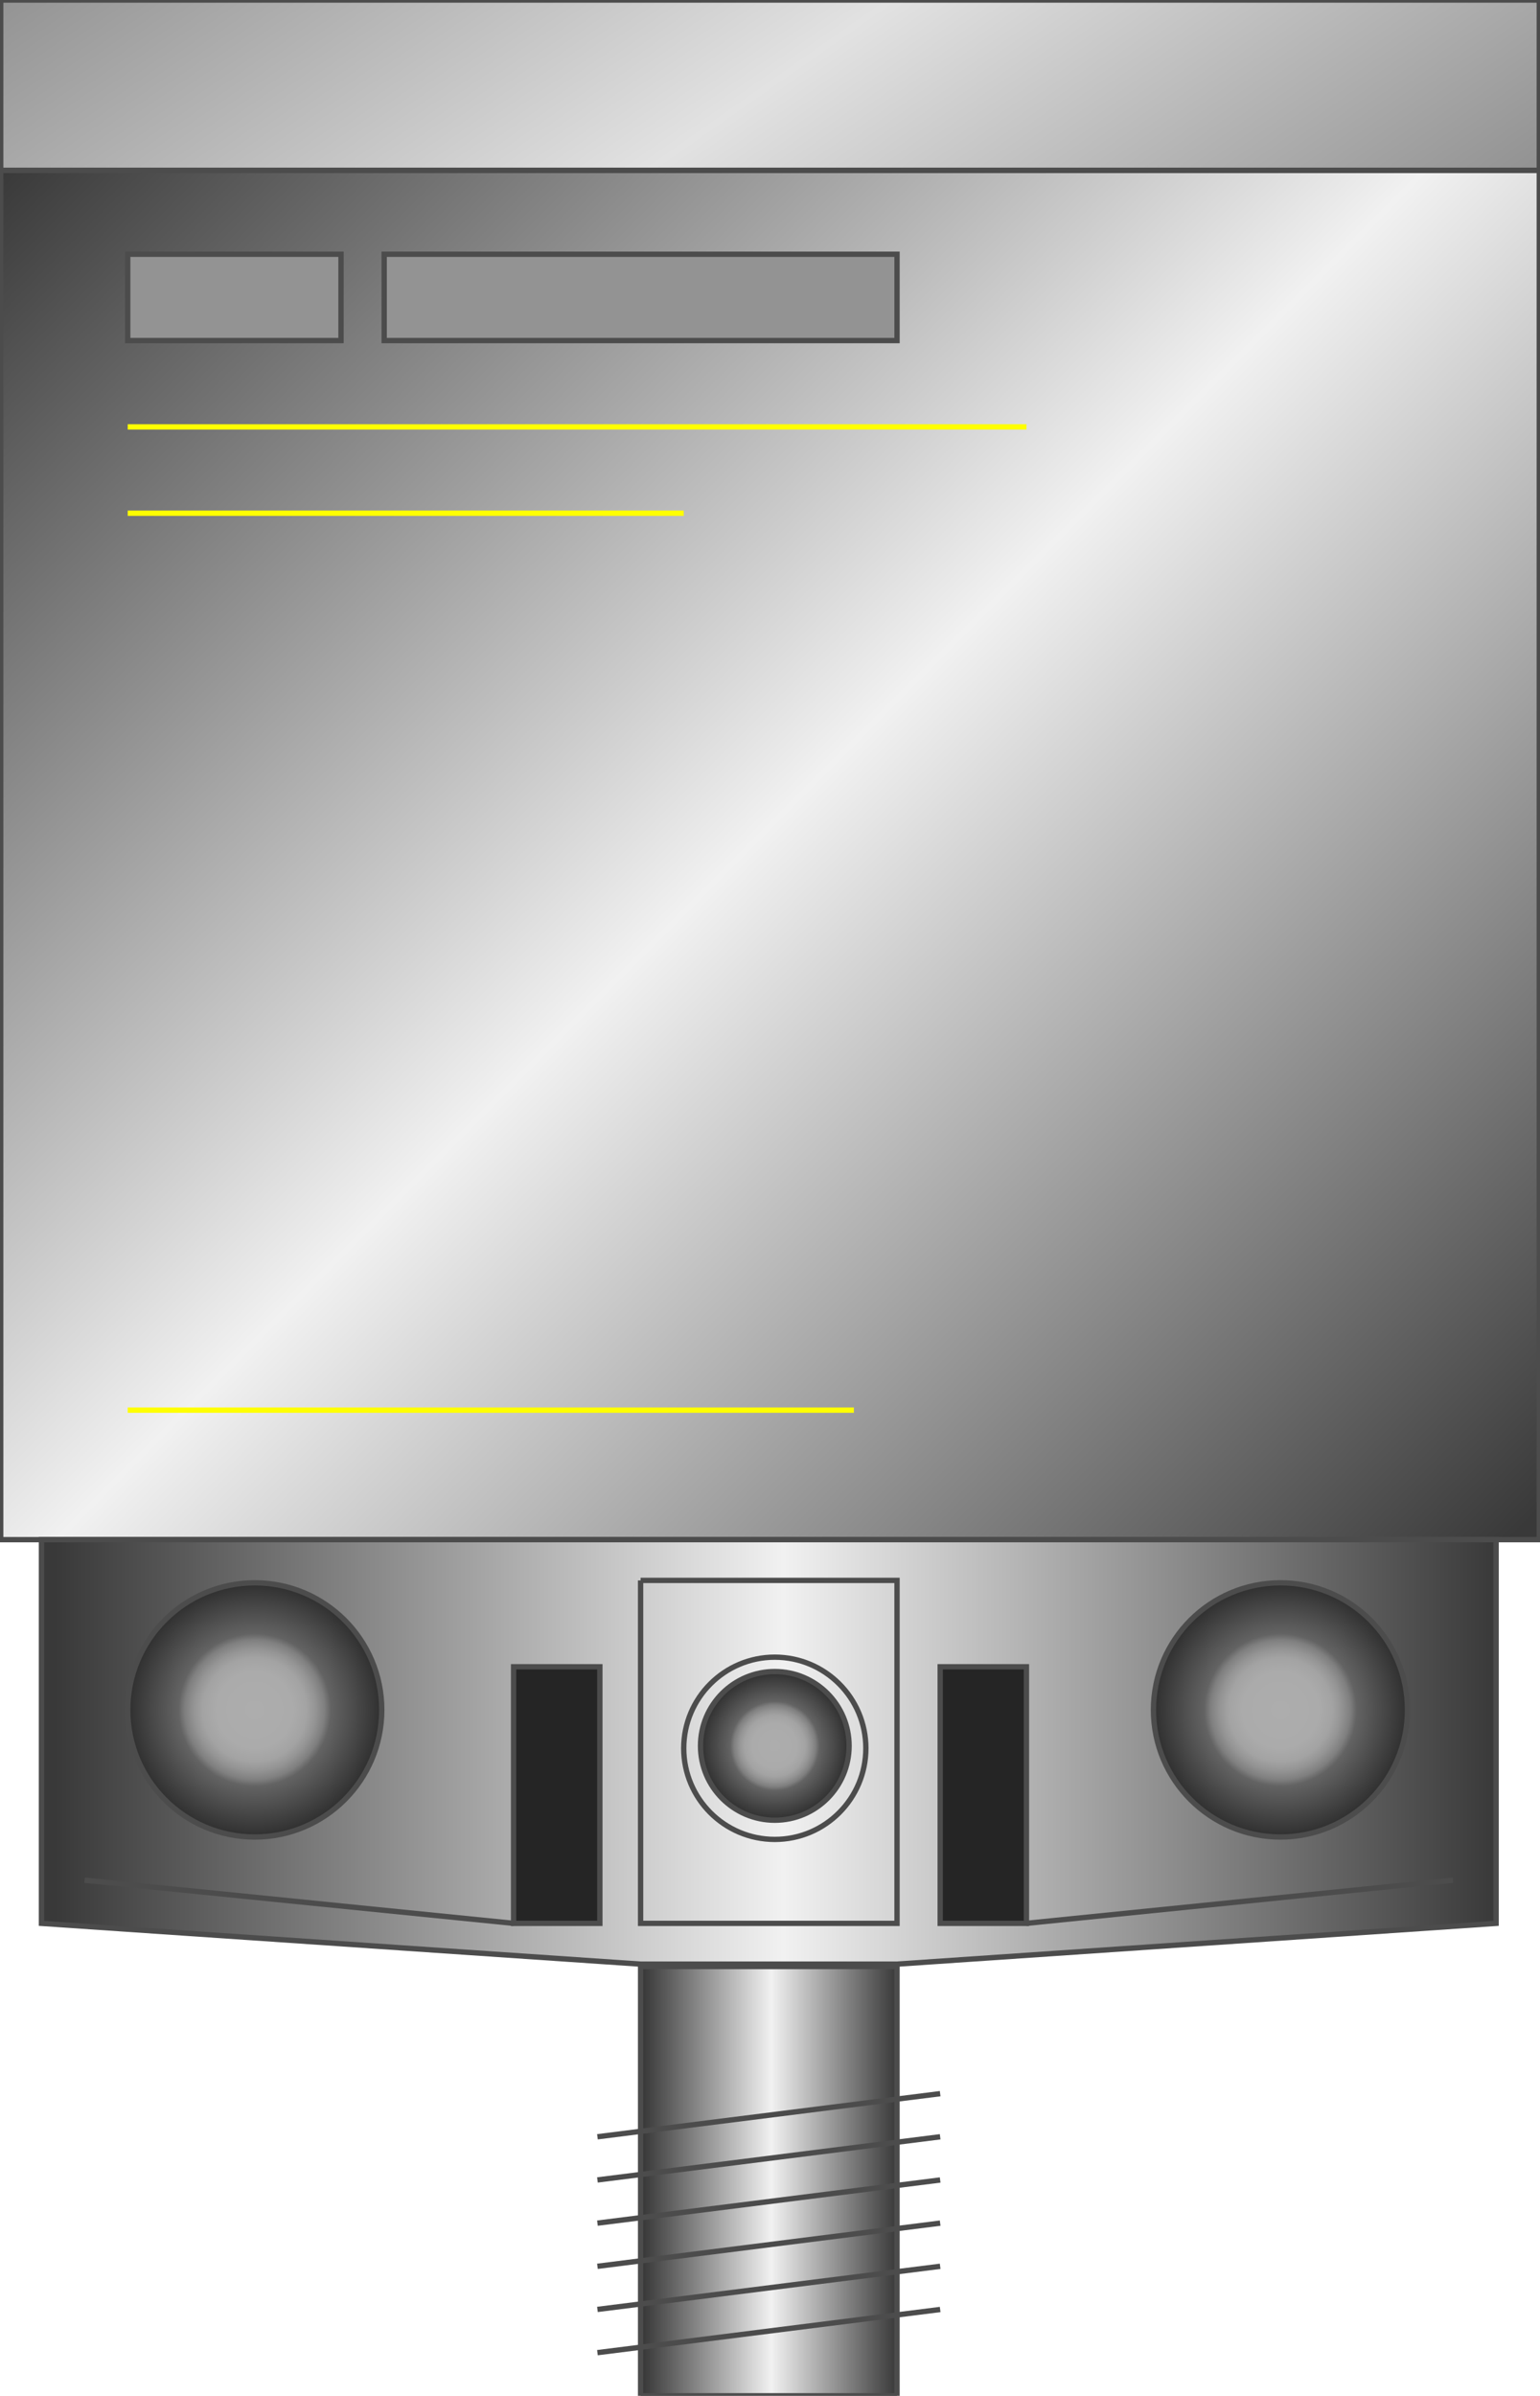 <!DOCTYPE svg PUBLIC "-//W3C//DTD SVG 1.1//EN" "http://www.w3.org/Graphics/SVG/1.1/DTD/svg11.dtd"><svg version="1.1" xmlns="http://www.w3.org/2000/svg" xmlns:xlink="http://www.w3.org/1999/xlink" width="128px" height="199px" viewBox="0 0 72.295 112.5" enable-background="new 0 0 72.295 112.5" xml:space="preserve">
<g id="Group_Sensor_Box">
	<linearGradient id="SVGID_1_" gradientUnits="userSpaceOnUse" x1="70.296" y1="74.295" x2="1.999" y2="5.998">
		<stop offset="0.01" style="stop-color:#393939" />
		<stop offset="0.51" style="stop-color:#F1F1F1" />
		<stop offset="1" style="stop-color:#393939" />
	</linearGradient>
	<path fill="url(#SVGID_1_)" stroke="#4C4C4C" stroke-width="0.25" d="M0,7.997h72.295v64.3H0V7.997z" />
</g>
<g id="Group_Yellow_Unit">
	<linearGradient id="SVGID_2_" gradientUnits="userSpaceOnUse" x1="49.917" y1="23.665" x2="22.376" y2="-15.668">
		<stop offset="0.01" style="stop-color:#939393" />
		<stop offset="0.5" style="stop-color:#E2E2E2" />
		<stop offset="1" style="stop-color:#939393" />
	</linearGradient>
	<path fill="url(#SVGID_2_)" stroke="#4C4C4C" stroke-width="0.25" d="M0,0.001h72.295v7.996H0V0.001z" />
	<path fill="none" stroke="#FFFF00" stroke-width="0.25" d="M5.968,20.046h42.229" />
	<path fill="none" stroke="#FFFF00" stroke-width="0.25" d="M5.968,24.1h26.126" />
	<path fill="none" stroke="#FFFF00" stroke-width="0.25" d="M5.968,66.216h34.121" />
</g>
<g id="Group_Label">
	<path fill="#939393" stroke="#4C4C4C" stroke-width="0.25" d="M5.968,11.938H15.99v4.054H5.968V11.938z" />
	<path fill="#939393" stroke="#4C4C4C" stroke-width="0.25" d="M18.018,11.938h24.098v4.054H18.018V11.938z" />
</g>
<g id="Group_Sensor_Unit">
	<linearGradient id="SVGID_3_" gradientUnits="userSpaceOnUse" x1="1.914" y1="82.263" x2="70.267" y2="82.263">
		<stop offset="0.01" style="stop-color:#393939" />
		<stop offset="0.51" style="stop-color:#F1F1F1" />
		<stop offset="1" style="stop-color:#393939" />
	</linearGradient>
	<path fill="url(#SVGID_3_)" stroke="#4C4C4C" stroke-width="0.25" d="M1.914,72.297v18.018l28.152,1.914h12.049l28.151-1.914   V72.297H1.914z" />
</g>
<g id="Group_Buttons">
	<path fill="none" stroke="#4C4C4C" stroke-width="0.25" d="M24.099,90.314L3.942,88.287" />
	<path fill="none" stroke="#4C4C4C" stroke-width="0.25" d="M48.196,90.314l20.046-2.027" />
	<path fill="none" stroke="#4C4C4C" stroke-width="0.25" d="M30.067,74.211h12.049v16.104H30.067V74.211" />
	<path fill="#252525" stroke="#4C4C4C" stroke-width="0.25" d="M24.099,78.266h4.054v12.049h-4.054V78.266z" />
	<path fill="#252525" stroke="#4C4C4C" stroke-width="0.25" d="M44.144,78.266h4.053v12.049h-4.053V78.266z" />
</g>
<g id="Group_Inlet_Outlet">
	<linearGradient id="SVGID_4_" gradientUnits="userSpaceOnUse" x1="30.067" y1="102.42" x2="42.116" y2="102.42">
		<stop offset="0.01" style="stop-color:#393939" />
		<stop offset="0.51" style="stop-color:#F1F1F1" />
		<stop offset="1" style="stop-color:#393939" />
	</linearGradient>
	<path fill="url(#SVGID_4_)" stroke="#4C4C4C" stroke-width="0.25" d="M30.067,92.342h12.049v20.156H30.067V92.342z" />
</g>
<g id="Group_Coil">
	<path fill="none" stroke="#4C4C4C" stroke-width="0.25" d="M28.039,100.336l16.104-2.025" />
	<path fill="none" stroke="#4C4C4C" stroke-width="0.25" d="M28.039,102.363l16.104-2.027" />
	<path fill="none" stroke="#4C4C4C" stroke-width="0.25" d="M28.039,104.391l16.104-2.026" />
	<path fill="none" stroke="#4C4C4C" stroke-width="0.25" d="M28.039,106.418l16.104-2.027" />
	<path fill="none" stroke="#4C4C4C" stroke-width="0.25" d="M28.039,108.443l16.104-2.025" />
	<path fill="none" stroke="#4C4C4C" stroke-width="0.25" d="M28.039,110.473l16.104-2.027" />
</g>
<g id="Group_Layer_7">
	<radialGradient id="SVGID_5_" cx="11.937" cy="80.292" r="5.968" gradientUnits="userSpaceOnUse">
		<stop offset="0" style="stop-color:#ADADAD" />
		<stop offset="0.3" style="stop-color:#ABABAB" />
		<stop offset="0.41" style="stop-color:#A3A3A3" />
		<stop offset="0.48" style="stop-color:#949494" />
		<stop offset="0.55" style="stop-color:#7F7F7F" />
		<stop offset="0.6" style="stop-color:#636363" />
		<stop offset="0.6" style="stop-color:#636363" />
		<stop offset="1" style="stop-color:#2F2F2F" />
	</radialGradient>
	<circle fill="url(#SVGID_5_)" stroke="#4C4C4C" stroke-width="0.25" cx="11.937" cy="80.292" r="5.968" />
	<radialGradient id="SVGID_6_" cx="60.133" cy="80.292" r="5.968" gradientUnits="userSpaceOnUse">
		<stop offset="0" style="stop-color:#ADADAD" />
		<stop offset="0.3" style="stop-color:#ABABAB" />
		<stop offset="0.41" style="stop-color:#A3A3A3" />
		<stop offset="0.48" style="stop-color:#949494" />
		<stop offset="0.55" style="stop-color:#7F7F7F" />
		<stop offset="0.6" style="stop-color:#636363" />
		<stop offset="0.6" style="stop-color:#636363" />
		<stop offset="1" style="stop-color:#2F2F2F" />
	</radialGradient>
	<circle fill="url(#SVGID_6_)" stroke="#4C4C4C" stroke-width="0.25" cx="60.133" cy="80.292" r="5.968" />
	<radialGradient id="SVGID_7_" cx="36.373" cy="81.981" r="3.491" gradientUnits="userSpaceOnUse">
		<stop offset="0" style="stop-color:#ADADAD" />
		<stop offset="0.3" style="stop-color:#ABABAB" />
		<stop offset="0.41" style="stop-color:#A3A3A3" />
		<stop offset="0.48" style="stop-color:#949494" />
		<stop offset="0.55" style="stop-color:#7F7F7F" />
		<stop offset="0.6" style="stop-color:#636363" />
		<stop offset="0.6" style="stop-color:#636363" />
		<stop offset="1" style="stop-color:#2F2F2F" />
	</radialGradient>
	<circle fill="url(#SVGID_7_)" stroke="#4C4C4C" stroke-width="0.25" cx="36.373" cy="81.981" r="3.491" />
	<circle fill="none" stroke="#4C4C4C" stroke-width="0.25" cx="36.373" cy="82.094" r="4.279" />
</g>
</svg>